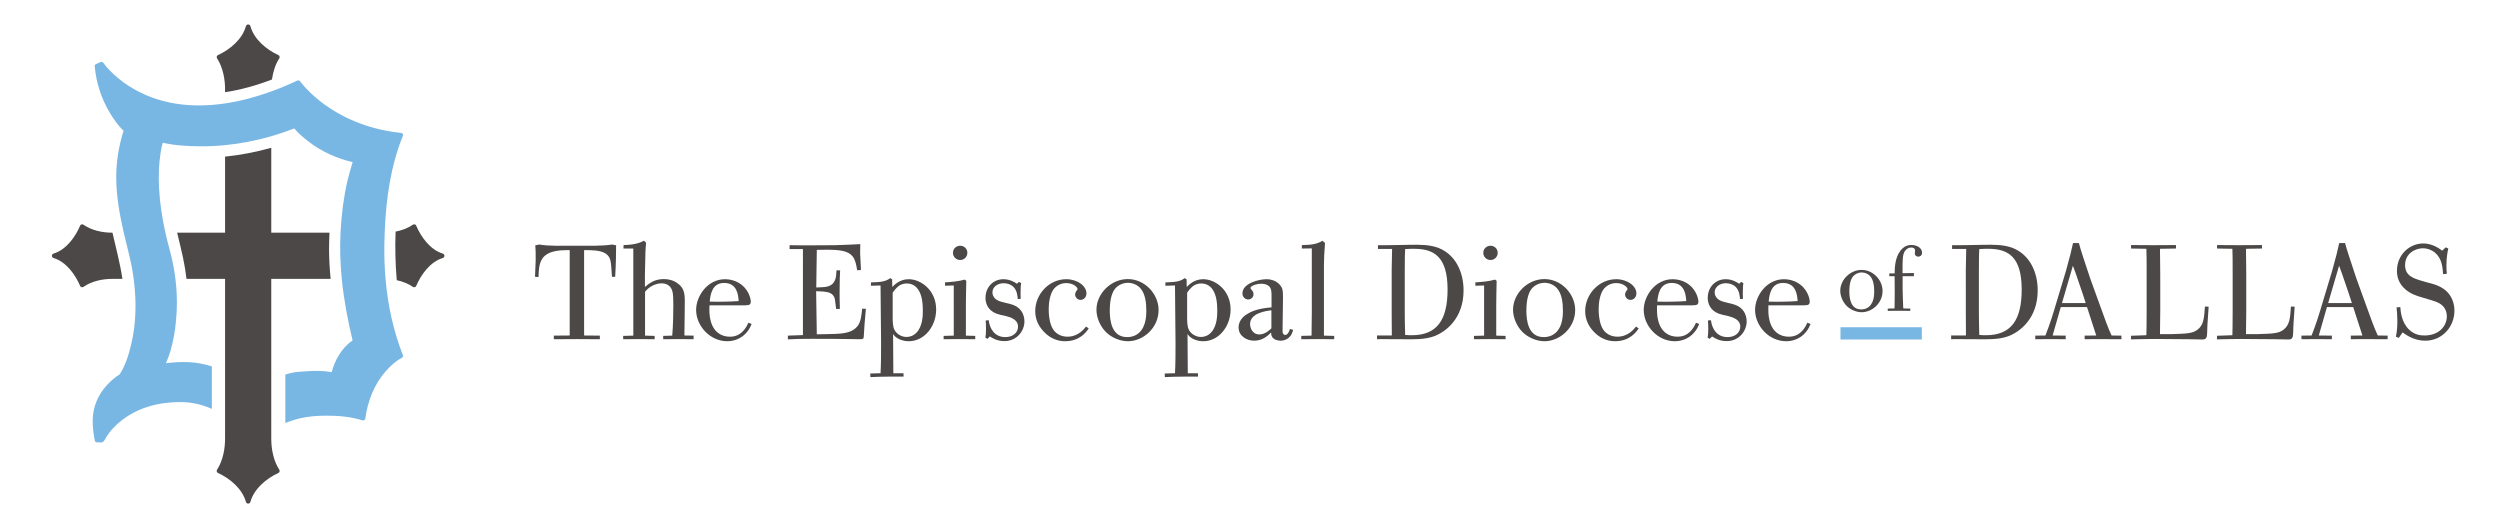 <?xml version="1.0" encoding="UTF-8"?>
<!DOCTYPE svg PUBLIC '-//W3C//DTD SVG 1.0//EN'
          'http://www.w3.org/TR/2001/REC-SVG-20010904/DTD/svg10.dtd'>
<svg height="140" viewBox="0 0 661 140" width="661" xmlns="http://www.w3.org/2000/svg" xmlns:xlink="http://www.w3.org/1999/xlink"
><g
  ><path d="M22.027,59.39c-0.242-0.168-0.693-0.068-0.812,0.214c-1.283,3.027-3.71,6.44-7.05,7.44 c-0.255,0.075-0.436,0.304-0.436,0.572c0,0.01,0,0.02,0,0.029c0,0.269,0.181,0.497,0.436,0.573c3.34,1,5.767,4.413,7.05,7.439 c0.119,0.283,0.57,0.381,0.812,0.213c2.23-1.557,5.179-2.173,7.849-2.132l0.006-0.001c0.828,0,1.656,0,2.486,0 c-0.619-4.122-1.704-8.153-2.632-12.219C27.103,61.538,24.219,60.921,22.027,59.39z" fill="#4B4847"
    /><path d="M73.856,15.402c0.164-0.252,0.073-0.682-0.212-0.812c-3.166-1.449-6.473-4.166-7.44-7.686 c-0.07-0.254-0.309-0.436-0.574-0.436c-0.009,0-0.02,0-0.028,0c-0.265,0-0.504,0.182-0.573,0.436 c-0.967,3.52-4.274,6.236-7.44,7.686c-0.285,0.131-0.376,0.561-0.213,0.812c1.588,2.455,2.176,5.643,2.132,8.512 c0,0.004,0.001,0.008,0.001,0.012c0,0.15,0,0.302,0,0.452c4.235-0.643,8.401-1.821,12.398-3.363 C72.183,19.025,72.793,17.049,73.856,15.402z" fill="#4B4847"
    /><path d="M117.068,67.044c-3.341-1-5.769-4.413-7.05-7.44c-0.12-0.282-0.571-0.382-0.813-0.214 c-1.348,0.941-2.957,1.529-4.609,1.844c-0.165,4.187-0.063,8.382,0.279,12.515c0.01,0.112,0.023,0.225,0.034,0.337 c1.542,0.33,3.034,0.905,4.296,1.786c0.242,0.168,0.693,0.07,0.813-0.213c1.281-3.027,3.709-6.439,7.05-7.439 c0.254-0.076,0.437-0.305,0.437-0.573c0-0.01,0-0.02,0-0.029C117.505,67.348,117.322,67.119,117.068,67.044z" fill="#4B4847"
    /><g
    ><path d="M87.119,61.523H71.724V39.068c-3.968,1.12-8.078,1.927-12.216,2.344v20.111c-4.223,0-8.447,0-12.672,0 c0.529,2.207,1.092,4.409,1.562,6.644c0.384,1.828,0.693,3.691,0.916,5.571h10.193v41.954c0,0.004-0.001,0.009-0.001,0.013 c0.044,2.868-0.544,6.055-2.132,8.51c-0.163,0.253-0.072,0.684,0.213,0.813c3.166,1.449,6.474,4.167,7.44,7.686 c0.069,0.255,0.309,0.436,0.573,0.436c0.009,0,0.02,0,0.028,0c0.266,0,0.504-0.181,0.574-0.436 c0.968-3.519,4.274-6.236,7.44-7.686c0.285-0.13,0.376-0.561,0.212-0.813c-1.488-2.305-2.099-5.255-2.132-7.982l-0.001-42.494 c5.233,0,10.466,0,15.697,0c-0.25-2.577-0.405-5.162-0.417-7.748C86.998,64.494,87.045,63.007,87.119,61.523z" fill="#4B4847"
    /></g
    ><path d="M101.938,73.748c-0.267-3.096-0.362-6.214-0.31-9.34c0.017-0.96,0.046-1.926,0.082-2.892 c0.328-8.695,1.545-17.588,4.833-25.643c0.159-0.389-0.232-0.717-0.574-0.751c-7.28-0.734-14.292-3.232-20.23-7.535 c-1.738-1.262-3.363-2.689-4.835-4.254c-0.547-0.581-1.173-1.295-1.525-1.794c-0.2-0.282-0.501-0.361-0.813-0.213 c-2.202,1.036-4.492,1.999-6.841,2.853c-3.95,1.435-8.067,2.553-12.216,3.168c-8.814,1.31-17.768,0.352-25.557-4.683 c-1.834-1.187-3.535-2.583-5.044-4.165c-0.618-0.647-1.176-1.28-1.567-1.859c-0.194-0.289-0.503-0.355-0.812-0.213 c-0.398,0.182-0.796,0.365-1.193,0.547c-0.173,0.079-0.312,0.325-0.295,0.513c0.393,4.47,1.807,8.752,4.146,12.58 c0.976,1.595,2.123,3.207,3.479,4.521c-1.25,3.985-1.934,8.09-1.933,12.274c0,4.942,0.898,9.858,1.991,14.661 c0.016,0.067,0.029,0.134,0.046,0.201c0.691,3.023,1.544,6.004,2.114,9.055c0.182,0.981,0.33,1.969,0.461,2.959 c0.227,1.728,0.381,3.463,0.451,5.204c0.163,4.079-0.175,8.184-1.116,12.156c-0.634,2.671-1.507,5.534-3.024,7.86 c-0.104,0.157-0.754,0.491-0.949,0.644c-0.397,0.306-0.779,0.627-1.157,0.958c-0.763,0.67-1.452,1.418-2.082,2.214 c-1.036,1.312-1.813,2.79-2.325,4.381c-0.742,2.299-0.744,4.731-0.438,7.112c0.021-0.021,0.038-0.04,0.061-0.062 c-0.019,0.033-0.036,0.064-0.056,0.097c0.097,0.747,0.225,1.49,0.369,2.222c0.049,0.257,0.323,0.438,0.572,0.438 c0.398,0,0.797,0,1.195,0c0.564,0,0.887-0.762,1.122-1.162c1.126-1.917,2.708-3.536,4.476-4.873 c3.459-2.615,7.701-4.055,11.993-4.459c3.884-0.366,6.947-0.176,10.591,1.22c0.336,0.13,0.665,0.271,0.99,0.42 c0-0.401,0-0.804,0-1.206c0-3.342,0-6.686,0-10.028c-4.201-1.335-7.744-1.356-12.148-0.845c1.928-4.308,2.635-9.354,2.852-13.972 c0.131-2.776,0.005-5.56-0.338-8.317c-0.332-2.68-0.871-5.334-1.584-7.936c-0.388-1.418-0.744-2.846-1.064-4.279 c-0.869-3.882-1.473-7.818-1.678-11.799c-0.161-3.104-0.084-6.249,0.402-9.322c0.141-0.891,0.305-1.802,0.564-2.675 c3.181,0.741,6.563,0.915,9.802,0.946c2.233,0.021,4.464-0.083,6.685-0.299c4.133-0.402,8.226-1.202,12.216-2.358 c2.057-0.597,4.085-1.286,6.077-2.063c1.1,1.333,2.474,2.475,3.834,3.517c3.415,2.618,7.42,4.419,11.607,5.388 c-0.477,1.641-0.988,3.264-1.375,4.936c-1.018,4.386-1.57,8.879-1.817,13.369c-0.007,0.121-0.01,0.241-0.015,0.361 c-0.207,4.107-0.072,8.175,0.328,12.215c0.541,5.462,1.562,10.873,2.863,16.26c-2.804,1.876-4.692,5.169-5.518,8.381 c-2.17-0.377-4.443-0.377-6.62-0.222c-2.313,0.164-3.453,0.158-5.646,0.866c0,4.199,0,8.397,0,12.597c0,0.073,0,0.146,0,0.219 c3.811-1.523,6.778-1.92,10.971-1.94c3.126-0.017,6.432,0.292,9.431,1.241c0.278,0.088,0.689-0.102,0.731-0.415 c0.63-4.628,2.321-9.081,5.436-12.61c1.188-1.347,2.63-2.699,4.258-3.508c0.22-0.107,0.364-0.438,0.274-0.671 C103.977,87.435,102.532,80.646,101.938,73.748z" fill="#78B6E4"
  /></g
  ><g
  ><g fill="#4B4847"
    ><path d="M154.437,88.703l4.162,0.035v0.953c-2.01-0.035-4.02-0.035-6.031-0.035c-2.045,0-4.09,0-6.135,0.035 v-0.953l4.195-0.035V66.135c-1.869,0-3.244,0.035-4.725,0.494c-2.998,0.988-3.279,3.174-3.455,5.148l-0.07,1.48l-0.918-0.07 l0.176-4.408c0-2.15,0-2.68-0.105-3.914l1.059-0.211c2.469,0.459,6.242,0.316,9.979,0.316c3.139,0,6.596,0.107,9.275-0.316 l1.057,0.211c0,1.445-0.035,5.043-0.246,8.322h-0.846l-0.213-2.996c-0.141-1.377-0.316-2.682-1.975-3.422 c-1.375-0.635-3.42-0.635-5.184-0.635V88.703z"
      /><path d="M183.386,89.691c-1.34-0.035-2.68-0.035-4.02-0.035c-1.305,0-2.682,0-4.021,0.035v-0.883l2.398-0.07 c0.246-2.82,0.283-6.453,0.283-8.004c0-1.305,0-2.998-0.283-3.844c-0.389-1.27-1.41-1.975-2.82-1.975 c-0.848,0-1.553,0.246-2.01,0.422c-1.305,0.564-1.869,1.234-2.363,1.799v11.602l2.539,0.07v0.883 c-1.445-0.035-2.893-0.035-4.338-0.035c-1.305,0-2.645,0-3.984,0.035v-0.883l2.68-0.07V65.713h-2.609l0.035-0.918 c3.385-0.07,4.762-0.811,5.395-1.164l0.564,0.564c-0.176,1.693-0.211,2.363-0.316,8.568v3.104c1.199-0.986,2.539-2.08,5.008-2.08 c1.305,0,2.609,0.354,3.631,1.129c1.553,1.094,1.904,2.434,1.904,4.584c0,0.564-0.035,3.279-0.035,3.914l-0.07,5.289l2.434,0.035 V89.691z"
      /><path d="M198.724,85.672c-0.283,0.633-0.529,1.305-1.305,2.221c-1.588,1.869-3.703,2.328-5.148,2.328 c-4.549,0-8.217-4.057-8.217-8.287c0-3.598,2.961-8.111,7.652-8.111c1.234,0,2.396,0.318,3.35,0.811 c2.961,1.588,3.455,4.479,3.455,5.113c0,0.494-0.176,0.848-0.705,0.918c-0.105,0.035-1.057,0.07-1.234,0.07h-8.992 c-0.035,1.234-0.07,2.68,0.318,4.09c0.811,3.104,2.961,4.197,5.043,4.197c1.551,0,2.715-0.529,3.771-1.764 c0.67-0.811,0.953-1.48,1.164-1.939L198.724,85.672z M195.302,79.605c-0.105-1.516-0.352-4.795-3.844-4.795 c-3.279,0-3.631,3.244-3.809,4.936C189.378,79.816,192.94,79.781,195.302,79.605z"
      /><path d="M215.786,76.996l0.176,11.391l2.258-0.035c3.844-0.07,5.678-0.143,7.264-1.059 c1.869-1.094,2.188-2.645,2.469-5.678l0.988,0.035l-0.354,4.092c-0.105,1.904-0.176,2.574-0.211,3.279 c-0.07,0.6-0.105,0.67-1.305,0.67c-0.248,0-1.518-0.035-1.799-0.035c-3.562-0.07-7.123-0.07-10.686-0.07 c-2.996,0-4.514,0.035-6.275,0.141v-0.988l3.984-0.141V65.854h-3.527V64.83c0.988,0.035,3.314,0.035,5.783,0.035 c2.293,0,4.902-0.035,6.137-0.035c2.361-0.07,4.865-0.176,6.77-0.281c-0.035,1.057-0.035,1.375-0.035,2.361l0.213,4.479 l-0.988,0.07c-0.281-1.551-0.494-2.785-1.234-3.701c-1.234-1.482-3.455-1.729-6.912-1.729l-2.539,0.035l-0.141,9.945l1.588-0.072 c1.021-0.07,2.574-0.176,3.279-1.691c0.387-0.74,0.422-1.764,0.494-2.787l0.951,0.037c-0.07,1.268-0.141,2.537-0.141,5.711 c0,0.67,0,2.539,0.07,4.479h-0.988c-0.281-2.467-0.316-2.75-0.564-3.244c-0.598-1.092-1.656-1.234-2.996-1.375L215.786,76.996z"
      /><path d="M235.919,75.867c0.67-0.67,2.045-2.045,4.371-2.045c3.139,0,7.23,2.857,7.23,8.006 c0,4.441-3.104,8.393-7.23,8.393c-0.705,0-1.375-0.107-2.045-0.354c-1.305-0.459-1.762-1.059-2.115-1.551l0.07,10.367h2.68 l0.035,0.881c-0.986,0-6.734,0-8.779,0.141l-0.035-0.951l2.715-0.07c0.141-2.469,0.141-5.502,0.141-8.006l-0.141-15.197 l-2.539,0.07v-0.883c2.574-0.105,3.738-0.141,5.113-1.127l0.494,0.316L235.919,75.867z M236.024,83.768 c0,1.27,0.035,2.502,0.424,3.35c0.492,1.057,1.762,1.975,3.244,1.975c0.881,0,1.867-0.318,2.68-1.199 c1.621-1.729,1.621-4.654,1.621-5.678c0-1.48-0.105-2.609-0.352-3.631c-0.178-0.635-0.918-3.633-3.879-3.633 c-0.6,0-1.199,0.141-1.693,0.387c-1.094,0.564-2.045,2.012-2.045,2.082V83.768z"
      /><path d="M255.382,88.738l2.469,0.07v0.883c-0.213,0-2.293-0.035-4.549-0.035c-1.27,0-2.539,0-3.809,0.035v-0.883 l2.68-0.07V75.48l-2.293,0.07l-0.035-0.883c1.834-0.141,3.492-0.246,5.219-0.74l0.424,0.318c0,1.129-0.035,2.361-0.07,3.525 c0,0.918-0.035,1.799-0.035,2.715V88.738z M255.769,66.84c0,1.023-0.775,1.904-1.904,1.904c-0.986,0-1.904-0.775-1.904-1.904 c0-1.162,0.988-1.869,1.904-1.869C254.888,64.971,255.769,65.748,255.769,66.84z"
      /><path d="M269.097,79.076c-0.07-0.881-0.176-2.291-1.199-3.279c-0.564-0.529-1.48-0.916-2.539-0.916 c-1.586,0-2.961,0.986-2.961,2.396c0,0.248,0.035,0.6,0.211,0.953c0.529,1.164,1.729,1.48,3.209,1.834 c0.918,0.211,1.588,0.352,2.188,0.6c1.832,0.74,2.855,2.361,2.855,4.336c0,2.398-1.904,5.186-5.289,5.186 c-2.08,0-3.314-0.883-3.844-1.234l-0.635,0.635l-0.564-0.318c0.105-0.564,0.176-1.094,0.176-2.398c0-1.021-0.035-1.48-0.105-2.115 l0.811-0.105c0.283,2.363,1.623,4.479,4.408,4.479c2.08,0,3.35-1.27,3.35-2.75c0-1.939-2.01-2.504-3.244-2.822 c-1.127-0.246-1.799-0.387-2.469-0.635c-2.291-0.881-2.891-2.75-2.891-4.16c0-2.787,1.975-4.938,4.76-4.938 c1.799,0,3.139,0.918,3.562,1.199l0.529-0.494l0.564,0.318c-0.072,0.492-0.143,1.092-0.143,2.82c0,0.564,0,0.988,0.035,1.34 L269.097,79.076z"
      /><path d="M287.856,86.834c-0.564,0.848-2.293,3.387-6.242,3.387c-4.125,0-6.488-3.209-7.229-4.832 c-0.459-0.986-0.67-2.08-0.67-3.139c0-4.408,3.596-8.428,8.215-8.428c2.963,0,5.326,1.799,5.326,3.738 c0,1.129-0.812,1.729-1.553,1.729c-0.951,0-1.445-0.848-1.445-1.447c0-0.281,0.176-0.635,0.283-0.846 c0.246-0.246,0.352-0.389,0.352-0.6c0-0.494-1.164-1.551-2.963-1.551c-1.586,0-2.715,0.811-3.35,1.621 c-0.951,1.305-1.305,3.457-1.305,5.289c0,1.129,0.141,4.021,1.34,5.572c0.564,0.74,1.729,1.693,3.633,1.693 c2.855,0,4.443-2.082,4.902-2.68L287.856,86.834z"
      /><path d="M298.222,90.221c-1.975,0-4.232-0.883-5.783-2.398c-1.588-1.553-2.539-3.914-2.539-5.924 c0-4.232,3.809-8.111,8.287-8.111c4.584,0,8.145,4.02,8.145,8.182C306.331,86.729,302.241,90.221,298.222,90.221z M301.466,76.15 c-0.74-0.775-1.869-1.375-3.244-1.375c-1.41,0-2.645,0.67-3.387,1.551c-0.705,0.881-1.41,2.539-1.41,5.818 c0,2.645,0.494,6.982,4.584,6.982c0.283,0,1.164,0,2.082-0.424c2.855-1.34,2.996-4.971,2.996-6.453 C303.087,80.205,302.876,77.701,301.466,76.15z"
      /><path d="M313.771,75.867c0.67-0.67,2.045-2.045,4.371-2.045c3.139,0,7.23,2.857,7.23,8.006 c0,4.441-3.104,8.393-7.23,8.393c-0.705,0-1.375-0.107-2.045-0.354c-1.305-0.459-1.762-1.059-2.115-1.551l0.07,10.367h2.68 l0.035,0.881c-0.986,0-6.734,0-8.779,0.141l-0.035-0.951l2.715-0.07c0.141-2.469,0.141-5.502,0.141-8.006l-0.141-15.197 l-2.539,0.07v-0.883c2.574-0.105,3.738-0.141,5.113-1.127l0.494,0.316L313.771,75.867z M313.876,83.768 c0,1.27,0.035,2.502,0.424,3.35c0.492,1.057,1.762,1.975,3.244,1.975c0.881,0,1.867-0.318,2.68-1.199 c1.621-1.729,1.621-4.654,1.621-5.678c0-1.48-0.105-2.609-0.352-3.631c-0.178-0.635-0.918-3.633-3.879-3.633 c-0.6,0-1.199,0.141-1.693,0.387c-1.094,0.564-2.045,2.012-2.045,2.082V83.768z"
      /><path d="M341.907,87.223c-0.105,0.352-0.248,0.951-0.67,1.551c-0.564,0.74-1.482,1.305-2.68,1.305 c-0.883,0-1.799-0.352-2.188-0.986c-0.281-0.424-0.281-0.811-0.281-1.199c-0.775,0.775-2.188,2.186-4.479,2.186 c-1.904,0-4.127-1.162-4.127-3.525c0-2.115,1.799-3.244,2.328-3.562c2.115-1.34,4.938-1.586,6.383-1.727v-3.068 c0-0.705,0-1.658-0.424-2.258c-0.316-0.457-1.057-0.916-2.256-0.916c-1.553,0-2.893,0.67-2.893,1.094c0,0.105,0,0.141,0.318,0.529 c0.246,0.281,0.494,0.598,0.494,1.127c0,0.812-0.635,1.41-1.412,1.41c-0.775,0-1.516-0.635-1.516-1.621 c0-2.68,4.408-3.738,6.312-3.738c2.785,0,3.879,1.729,4.16,2.398c0.248,0.67,0.248,1.48,0.248,2.574l-0.107,8.287 c0,0.705,0,0.775,0.037,0.916c0.105,0.389,0.422,0.564,0.67,0.564c0.562,0,1.021-0.775,1.232-1.586L341.907,87.223z M336.159,82.039c-1.41,0.176-5.643,0.705-5.643,3.668c0,0.846,0.529,2.715,2.469,2.715c1.48,0,2.68-1.129,3.174-1.623V82.039z"
      /><path d="M352.765,89.691c-1.445-0.035-2.891-0.035-4.336-0.035c-1.447,0-2.928,0-4.373,0.035v-0.883l2.715-0.07 c0.035-0.846,0.035-1.621,0.07-6.275V65.678l-2.645,0.035l0.035-0.918c2.75-0.035,3.914-0.281,5.467-1.129l0.635,0.6 c-0.213,2.539-0.248,3.984-0.283,5.643v18.83l2.715,0.07V89.691z"
      /><path d="M367.962,71.424c0-0.846,0.035-2.432,0.105-5.605h-3.738V64.83c3.174,0,3.668,0,6.488-0.07l2.08-0.035 c2.434-0.035,5.043-0.07,7.406,0.811c4.514,1.764,6.664,6.348,6.664,11.25c0,7.51-4.83,11.037-7.828,12.131 c-2.469,0.881-5.254,0.811-8.393,0.775h-1.799c-0.529,0-3.139-0.035-3.738-0.035c-0.492,0-0.811,0-1.127,0.035v-0.988h3.914 c0-0.881-0.035-5.184-0.035-6.17V71.424z M371.417,82.355c0,2.082,0.035,3.457,0.105,6.207c0.953,0.07,1.199,0.07,1.764,0.07 c6.699,0,9.451-4.09,9.451-12.096c0-8.85-3.773-10.754-8.852-10.754c-0.564,0-1.129,0-2.363,0.07 c-0.07,1.164-0.105,1.764-0.105,6.135V82.355z"
      /><path d="M395.604,88.738l2.469,0.07v0.883c-0.213,0-2.293-0.035-4.549-0.035c-1.27,0-2.539,0-3.809,0.035v-0.883 l2.68-0.07V75.48l-2.293,0.07l-0.035-0.883c1.834-0.141,3.492-0.246,5.219-0.74l0.424,0.318c0,1.129-0.035,2.361-0.07,3.525 c0,0.918-0.035,1.799-0.035,2.715V88.738z M395.991,66.84c0,1.023-0.775,1.904-1.904,1.904c-0.986,0-1.904-0.775-1.904-1.904 c0-1.162,0.988-1.869,1.904-1.869C395.11,64.971,395.991,65.748,395.991,66.84z"
      /><path d="M408.368,90.221c-1.975,0-4.23-0.883-5.783-2.398c-1.586-1.553-2.539-3.914-2.539-5.924 c0-4.232,3.809-8.111,8.287-8.111c4.584,0,8.146,4.02,8.146,8.182C416.479,86.729,412.388,90.221,408.368,90.221z M411.612,76.15 c-0.74-0.775-1.869-1.375-3.244-1.375c-1.41,0-2.645,0.67-3.385,1.551c-0.705,0.881-1.41,2.539-1.41,5.818 c0,2.645,0.494,6.982,4.584,6.982c0.281,0,1.164,0,2.08-0.424c2.857-1.34,2.998-4.971,2.998-6.453 C413.235,80.205,413.022,77.701,411.612,76.15z"
      /><path d="M433.263,86.834c-0.564,0.848-2.293,3.387-6.242,3.387c-4.125,0-6.488-3.209-7.229-4.832 c-0.459-0.986-0.67-2.08-0.67-3.139c0-4.408,3.596-8.428,8.215-8.428c2.963,0,5.326,1.799,5.326,3.738 c0,1.129-0.812,1.729-1.553,1.729c-0.951,0-1.445-0.848-1.445-1.447c0-0.281,0.176-0.635,0.283-0.846 c0.246-0.246,0.352-0.389,0.352-0.6c0-0.494-1.164-1.551-2.963-1.551c-1.586,0-2.715,0.811-3.35,1.621 c-0.951,1.305-1.305,3.457-1.305,5.289c0,1.129,0.141,4.021,1.34,5.572c0.564,0.74,1.729,1.693,3.633,1.693 c2.855,0,4.443-2.082,4.902-2.68L433.263,86.834z"
      /><path d="M449.269,85.672c-0.281,0.633-0.529,1.305-1.305,2.221c-1.586,1.869-3.703,2.328-5.148,2.328 c-4.549,0-8.217-4.057-8.217-8.287c0-3.598,2.963-8.111,7.652-8.111c1.234,0,2.398,0.318,3.35,0.811 c2.963,1.588,3.457,4.479,3.457,5.113c0,0.494-0.178,0.848-0.705,0.918c-0.107,0.035-1.059,0.07-1.234,0.07h-8.992 c-0.035,1.234-0.07,2.68,0.316,4.09c0.812,3.104,2.963,4.197,5.043,4.197c1.553,0,2.715-0.529,3.773-1.764 c0.67-0.811,0.951-1.48,1.164-1.939L449.269,85.672z M445.849,79.605c-0.105-1.516-0.354-4.795-3.844-4.795 c-3.279,0-3.633,3.244-3.809,4.936C439.925,79.816,443.485,79.781,445.849,79.605z"
      /><path d="M460.058,79.076c-0.07-0.881-0.178-2.291-1.199-3.279c-0.564-0.529-1.48-0.916-2.539-0.916 c-1.588,0-2.963,0.986-2.963,2.396c0,0.248,0.035,0.6,0.213,0.953c0.527,1.164,1.727,1.48,3.209,1.834 c0.916,0.211,1.586,0.352,2.186,0.6c1.834,0.74,2.855,2.361,2.855,4.336c0,2.398-1.904,5.186-5.289,5.186 c-2.08,0-3.314-0.883-3.844-1.234l-0.635,0.635l-0.564-0.318c0.107-0.564,0.178-1.094,0.178-2.398c0-1.021-0.035-1.48-0.105-2.115 l0.811-0.105c0.281,2.363,1.621,4.479,4.408,4.479c2.08,0,3.35-1.27,3.35-2.75c0-1.939-2.01-2.504-3.244-2.822 c-1.129-0.246-1.799-0.387-2.469-0.635c-2.293-0.881-2.893-2.75-2.893-4.16c0-2.787,1.977-4.938,4.762-4.938 c1.799,0,3.139,0.918,3.561,1.199l0.529-0.494l0.564,0.318c-0.07,0.492-0.141,1.092-0.141,2.82c0,0.564,0,0.988,0.035,1.34 L460.058,79.076z"
      /><path d="M478.71,85.672c-0.281,0.633-0.529,1.305-1.305,2.221c-1.586,1.869-3.703,2.328-5.148,2.328 c-4.549,0-8.217-4.057-8.217-8.287c0-3.598,2.963-8.111,7.652-8.111c1.234,0,2.398,0.318,3.35,0.811 c2.963,1.588,3.457,4.479,3.457,5.113c0,0.494-0.178,0.848-0.705,0.918c-0.107,0.035-1.059,0.07-1.234,0.07h-8.992 c-0.035,1.234-0.07,2.68,0.316,4.09c0.812,3.104,2.963,4.197,5.043,4.197c1.553,0,2.715-0.529,3.773-1.764 c0.67-0.811,0.951-1.48,1.164-1.939L478.71,85.672z M475.29,79.605c-0.105-1.516-0.354-4.795-3.844-4.795 c-3.279,0-3.633,3.244-3.809,4.936C469.366,79.816,472.927,79.781,475.29,79.605z"
      /><path d="M492.229,82.551c-1.344,0-2.879-0.6-3.936-1.633c-1.08-1.055-1.729-2.664-1.729-4.031 c0-2.881,2.592-5.521,5.641-5.521c3.121,0,5.545,2.736,5.545,5.568C497.751,80.174,494.966,82.551,492.229,82.551z M494.438,72.975c-0.504-0.529-1.271-0.938-2.209-0.938c-0.959,0-1.799,0.457-2.303,1.057c-0.48,0.6-0.961,1.729-0.961,3.961 c0,1.801,0.336,4.752,3.121,4.752c0.191,0,0.791,0,1.416-0.287c1.943-0.912,2.039-3.385,2.039-4.393 C495.542,75.734,495.399,74.029,494.438,72.975z"
      /><path d="M503.054,76.527c0.049,2.111,0.072,2.975,0.168,5.016l1.873,0.049l-0.025,0.6 c-0.982-0.025-2.016-0.025-3-0.025c-0.959,0-1.967,0-2.951,0.025v-0.6l1.799-0.049c0.025-1.416,0.049-2.832,0.049-4.248 c0-1.176,0-2.354-0.023-3.529c0-0.264-0.025-0.504-0.025-0.744h-1.391v-0.744h1.416c0.023-1.344,0.047-4.176,1.607-6.096 c0.793-0.961,1.705-1.416,2.832-1.416c1.369,0,2.809,0.744,2.809,2.039c0,0.674-0.455,1.057-1.008,1.057s-0.912-0.408-0.912-0.84 c0-0.119,0.072-0.623,0.072-0.744c0-0.576-0.432-0.84-1.008-0.84c-0.77,0-1.32,0.432-1.682,0.936 c-0.623,0.961-0.623,2.354-0.623,5.018v0.84l3-0.049v0.84h-2.977V76.527z"
      /><path d="M519.761,71.424c0-0.846,0.035-2.432,0.105-5.605h-3.736V64.83c3.172,0,3.666,0,6.488-0.07l2.08-0.035 c2.434-0.035,5.043-0.07,7.404,0.811c4.514,1.764,6.666,6.348,6.666,11.25c0,7.51-4.832,11.037-7.828,12.131 c-2.469,0.881-5.256,0.811-8.393,0.775h-1.799c-0.529,0-3.139-0.035-3.738-0.035c-0.494,0-0.811,0-1.129,0.035v-0.988h3.914 c0-0.881-0.035-5.184-0.035-6.17V71.424z M523.218,82.355c0,2.082,0.035,3.457,0.105,6.207c0.951,0.07,1.199,0.07,1.762,0.07 c6.701,0,9.451-4.09,9.451-12.096c0-8.85-3.773-10.754-8.852-10.754c-0.562,0-1.127,0-2.361,0.07 c-0.07,1.164-0.105,1.764-0.105,6.135V82.355z"
      /><path d="M553.999,77.35c2.961,8.25,3.314,9.168,4.303,11.354l2.609,0.035v0.953 c-2.293-0.035-4.797-0.035-7.088-0.035c-0.848,0-1.799,0-2.646,0.035v-0.953l3.068-0.035l-2.434-7.51h-6.945l-2.152,7.51 l3.457,0.035v0.953c-1.27-0.035-2.609-0.035-3.879-0.035c-1.375,0-2.787,0-4.162,0.035v-0.953l2.68-0.035 c1.27-3.244,2.012-5.643,3.174-9.592l2.223-7.369c1.129-4.055,1.445-5.324,1.904-7.477h1.551c0.318,1.164,0.494,1.834,1.34,4.373 c0.529,1.623,1.059,3.209,1.588,4.797L553.999,77.35z M551.46,80.135l-0.775-2.398c-1.869-5.5-2.082-6.135-2.609-7.475 l-2.893,9.873H551.46z"
      /><path d="M571.169,82.215c-0.035,4.303-0.035,5.113-0.07,6.137h2.785c4.479-0.143,5.818-0.178,7.158-1.199 c1.623-1.27,1.729-3.033,1.939-6.102l0.988,0.035l-0.283,4.092c-0.035,0.846-0.105,1.656-0.105,2.539 c-0.035,1.41-0.141,2.045-1.234,2.045c-0.529,0-3.068-0.035-3.631-0.07c-1.305,0-7.617-0.07-9.027-0.07 c-1.623,0-4.727,0.07-6.277,0.105l0.035-0.953l4.055-0.141c0.035-1.516,0.07-3.033,0.07-6.348v-9.732c0-3.668,0-5.113-0.07-6.77 l-4.055-0.07v-0.918c1.904,0.035,3.879,0.035,5.783,0.035c3.209,0,5.607-0.035,6.1-0.035v0.918l-4.23,0.07 c0.035,1.092,0.035,1.691,0.035,3.244c0.035,1.199,0.035,2.396,0.035,3.596V82.215z"
      /><path d="M593.911,82.215c-0.035,4.303-0.035,5.113-0.07,6.137h2.785c4.479-0.143,5.818-0.178,7.158-1.199 c1.623-1.27,1.729-3.033,1.939-6.102l0.988,0.035l-0.283,4.092c-0.035,0.846-0.105,1.656-0.105,2.539 c-0.035,1.41-0.141,2.045-1.234,2.045c-0.529,0-3.068-0.035-3.631-0.07c-1.305,0-7.617-0.07-9.027-0.07 c-1.623,0-4.727,0.07-6.277,0.105l0.035-0.953l4.055-0.141c0.035-1.516,0.07-3.033,0.07-6.348v-9.732c0-3.668,0-5.113-0.07-6.77 l-4.055-0.07v-0.918c1.904,0.035,3.879,0.035,5.783,0.035c3.209,0,5.607-0.035,6.1-0.035v0.918l-4.23,0.07 c0.035,1.092,0.035,1.691,0.035,3.244c0.035,1.199,0.035,2.396,0.035,3.596V82.215z"
      /><path d="M624.376,77.35c2.961,8.25,3.314,9.168,4.303,11.354l2.609,0.035v0.953 c-2.293-0.035-4.797-0.035-7.088-0.035c-0.848,0-1.799,0-2.646,0.035v-0.953l3.068-0.035l-2.434-7.51h-6.945l-2.152,7.51 l3.457,0.035v0.953c-1.27-0.035-2.609-0.035-3.879-0.035c-1.375,0-2.787,0-4.162,0.035v-0.953l2.68-0.035 c1.27-3.244,2.012-5.643,3.174-9.592l2.223-7.369c1.129-4.055,1.445-5.324,1.904-7.477h1.551c0.318,1.164,0.494,1.834,1.34,4.373 c0.529,1.623,1.059,3.209,1.588,4.797L624.376,77.35z M621.837,80.135l-0.775-2.398c-1.869-5.5-2.082-6.135-2.609-7.475 l-2.893,9.873H621.837z"
      /><path d="M634.634,81.193c0.107,1.305,0.354,4.055,2.328,5.959c1.445,1.41,3.068,1.551,4.055,1.551 c3.914,0,5.926-2.539,5.926-5.078c0-0.564-0.107-1.162-0.389-1.762c-0.74-1.553-2.186-2.047-4.09-2.609l-2.012-0.6 c-1.48-0.424-3.031-0.918-4.441-2.117c-1.799-1.551-2.258-3.35-2.258-4.936c0-4.303,3.385-7.23,6.912-7.23 c1.869,0,3.525,0.742,5.043,1.904l0.951-0.881l0.67,0.318c-0.211,0.951-0.494,2.396-0.494,4.479c0,0.775,0.035,1.48,0.107,2.186 l-0.988,0.105c-0.105-1.34-0.211-2.434-0.6-3.455c-0.951-2.539-3.139-3.387-4.76-3.387c-1.834,0-4.691,1.234-4.691,4.479 c0,2.752,2.152,3.492,4.621,4.197l1.621,0.459c1.834,0.457,4.832,1.234,6.207,4.371c0.492,1.129,0.6,2.223,0.6,3.033 c0,4.09-3.104,7.898-7.723,7.898c-2.822,0-4.832-1.375-5.996-2.186l-0.986,1.445l-0.775-0.316 c0.316-1.375,0.387-2.787,0.387-4.197c0-1.375-0.105-2.469-0.211-3.561L634.634,81.193z"
    /></g
    ><path d="M486.626 86.521H508.124V89.767H486.626z" fill="#78B6E4"
  /></g
></svg
>

